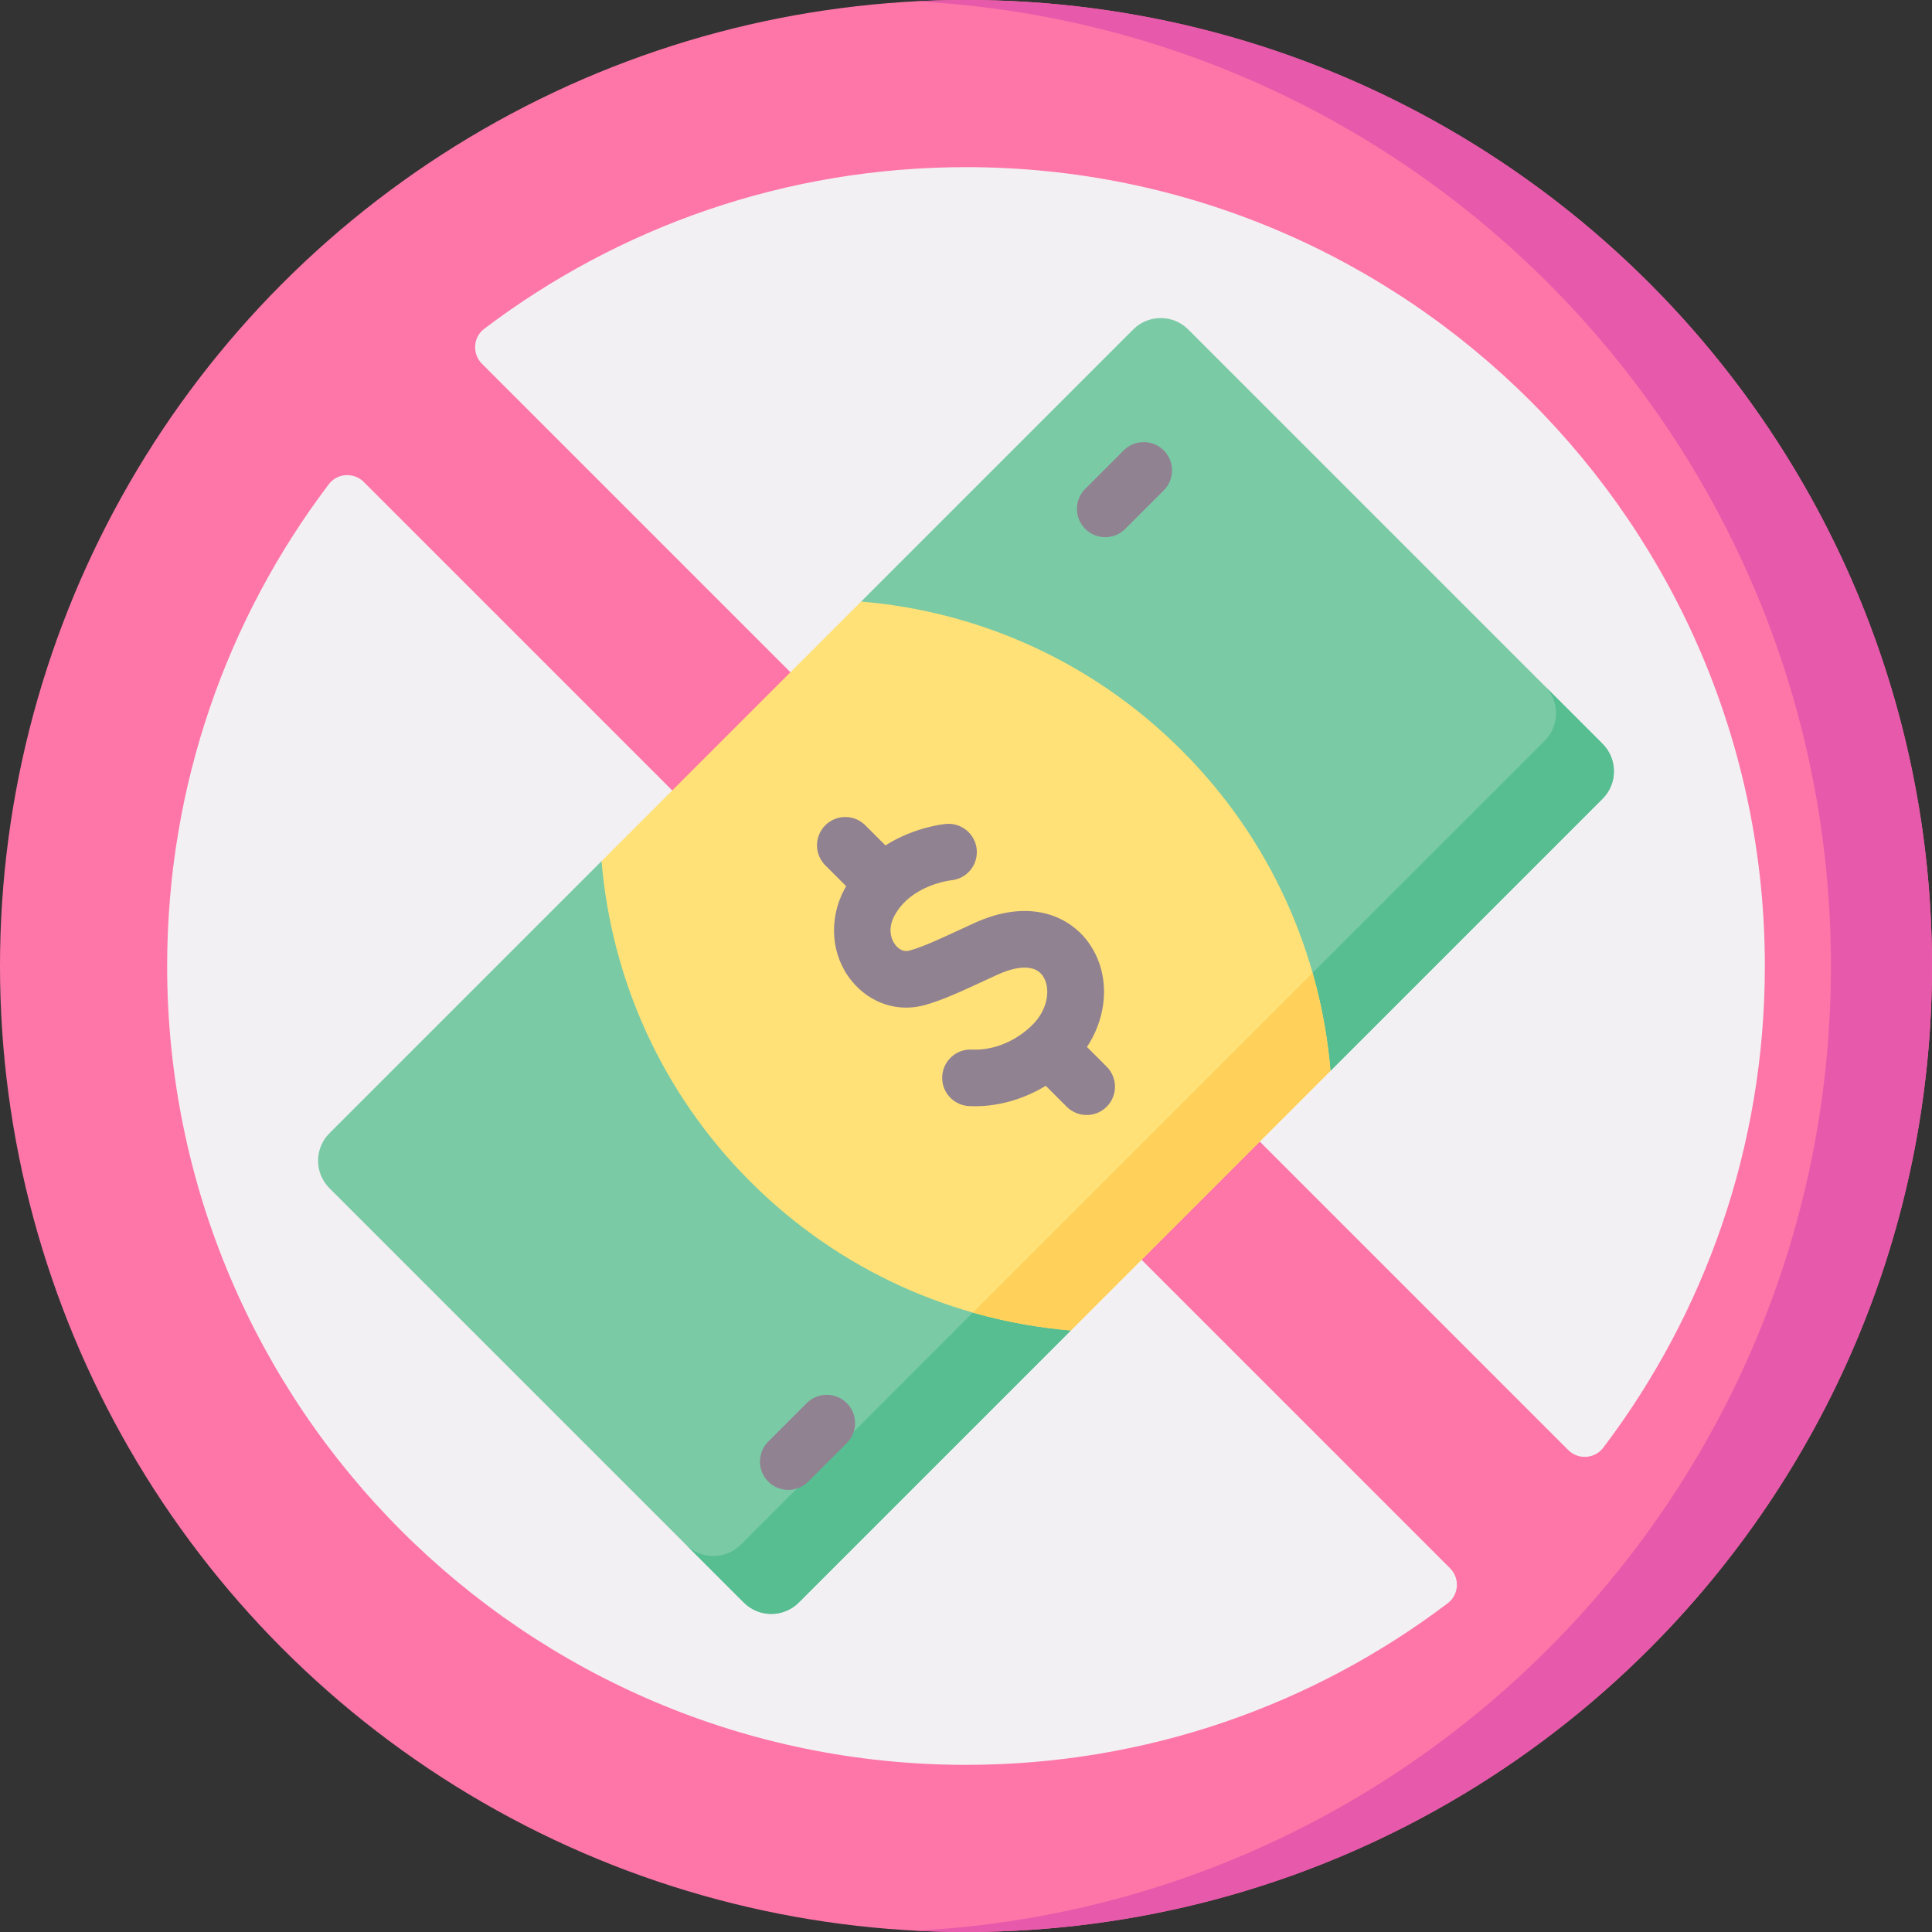 <svg id="Capa_1" enable-background="new 0 0 512 512" height="512" viewBox="0 0 512 512" width="512" xmlns="http://www.w3.org/2000/svg"><rect x="0" y="0" width="512" height="512" fill="#333333" stroke="none"/><g><circle cx="256" cy="256" fill="#fe76a8" r="256"/><path d="m256 0c-4.492 0-8.957.118-13.392.347 135.159 6.966 242.607 118.76 242.607 255.653s-107.448 248.687-242.607 255.653c4.435.229 8.9.347 13.392.347 141.385 0 256-114.615 256-256s-114.615-256-256-256z" fill="#e759aa"/><g fill="#f3f0f3"><path d="m424.875 383.664c26.874-35.492 42.827-79.711 42.827-127.662.001-116.811-94.894-211.706-211.706-211.704-47.95.001-92.169 15.953-127.66 42.827-2.978 2.255-3.249 6.639-.607 9.281l287.866 287.866c2.641 2.641 7.025 2.37 9.28-.608z"/><path d="m87.125 128.336c-26.874 35.491-42.826 79.709-42.827 127.658-.003 116.812 94.892 211.709 211.704 211.708 47.951 0 92.17-15.953 127.662-42.827 2.978-2.255 3.249-6.639.607-9.281l-287.866-287.865c-2.641-2.642-7.025-2.371-9.28.607z"/></g><path d="m87.307 314.888 109.805 109.805c4.023 4.023 10.546 4.023 14.569 0l72.109-72.109 22.969-43.572 45.825-25.221 72.109-72.109c4.023-4.023 4.023-10.546 0-14.569l-109.805-109.806c-4.023-4.023-10.546-4.023-14.569 0l-72.109 72.109-43.202 63.806-25.591 4.988-72.109 72.109c-4.024 4.023-4.024 10.545-.001 14.569z" fill="#7acaa6"/><path d="m424.693 197.112-15.348-15.348c4.023 4.023 4.023 10.546 0 14.569l-213.012 213.012c-4.023 4.023-10.546 4.023-14.569 0l15.348 15.348c4.023 4.023 10.546 4.023 14.569 0l72.109-72.109 26.713-35.984 42.081-32.809 72.109-72.109c4.023-4.024 4.023-10.546 0-14.57z" fill="#57be92"/><path d="m198.85 313.15c23.703 23.703 53.963 36.835 84.941 39.433l68.794-68.794c-2.599-30.978-15.73-61.237-39.434-84.94s-53.963-36.835-84.941-39.433l-68.794 68.794c2.599 30.978 15.73 61.237 39.434 84.94z" fill="#ffe177"/><path d="m283.79 352.584 68.794-68.794c-.735-8.756-2.312-17.455-4.731-25.965l-90.028 90.028c8.51 2.419 17.209 3.996 25.965 4.731z" fill="#ffd15b"/><g fill="#918291"><path d="m293.29 282.684-5.227-5.228c5.692-8.676 6.13-19.469.588-27.421-4.962-7.118-15.605-12.26-30.599-5.348l-2.665 1.23c-7.037 3.252-10.569 4.885-14.23 5.964-1.791.526-3.059-.46-3.807-1.381-1.313-1.617-2.086-4.519-.315-7.816 4.378-8.153 14.744-9.366 15.036-9.397 4.103-.381 7.133-4.004 6.776-8.115-.356-4.126-3.984-7.18-8.119-6.825-.497.043-8.375.799-16.074 5.698l-5.336-5.336c-2.93-2.929-7.678-2.929-10.607 0s-2.929 7.678 0 10.606l5.532 5.532c-.141.246-.287.486-.423.74-4.33 8.064-3.589 17.63 1.889 24.372 4.898 6.029 12.445 8.446 19.69 6.31 4.714-1.39 8.822-3.289 16.281-6.736l2.653-1.225c2.686-1.239 9.233-3.687 12.012.303 2.069 2.969 1.625 8.624-2.7 12.949-4.401 4.402-10.409 6.86-16.09 6.585-4.136-.208-7.656 2.986-7.859 7.123s2.985 7.656 7.123 7.859c.523.026 1.046.039 1.571.039 6.456 0 13.016-1.933 18.75-5.421l5.543 5.544c1.465 1.465 3.384 2.197 5.304 2.197 1.919 0 3.839-.732 5.303-2.197 2.929-2.928 2.929-7.676 0-10.605z"/><g><path d="m292.901 142.358c-1.919 0-3.839-.732-5.304-2.197-2.929-2.929-2.929-7.678 0-10.606l10.198-10.198c2.93-2.929 7.678-2.929 10.607 0s2.929 7.678 0 10.606l-10.198 10.198c-1.464 1.465-3.384 2.197-5.303 2.197z"/><path d="m208.9 394.84c-1.919 0-3.839-.732-5.304-2.197-2.929-2.929-2.929-7.678 0-10.606l10.198-10.198c2.93-2.929 7.678-2.929 10.607 0s2.929 7.678 0 10.606l-10.198 10.198c-1.464 1.464-3.384 2.197-5.303 2.197z"/></g></g></g></svg>